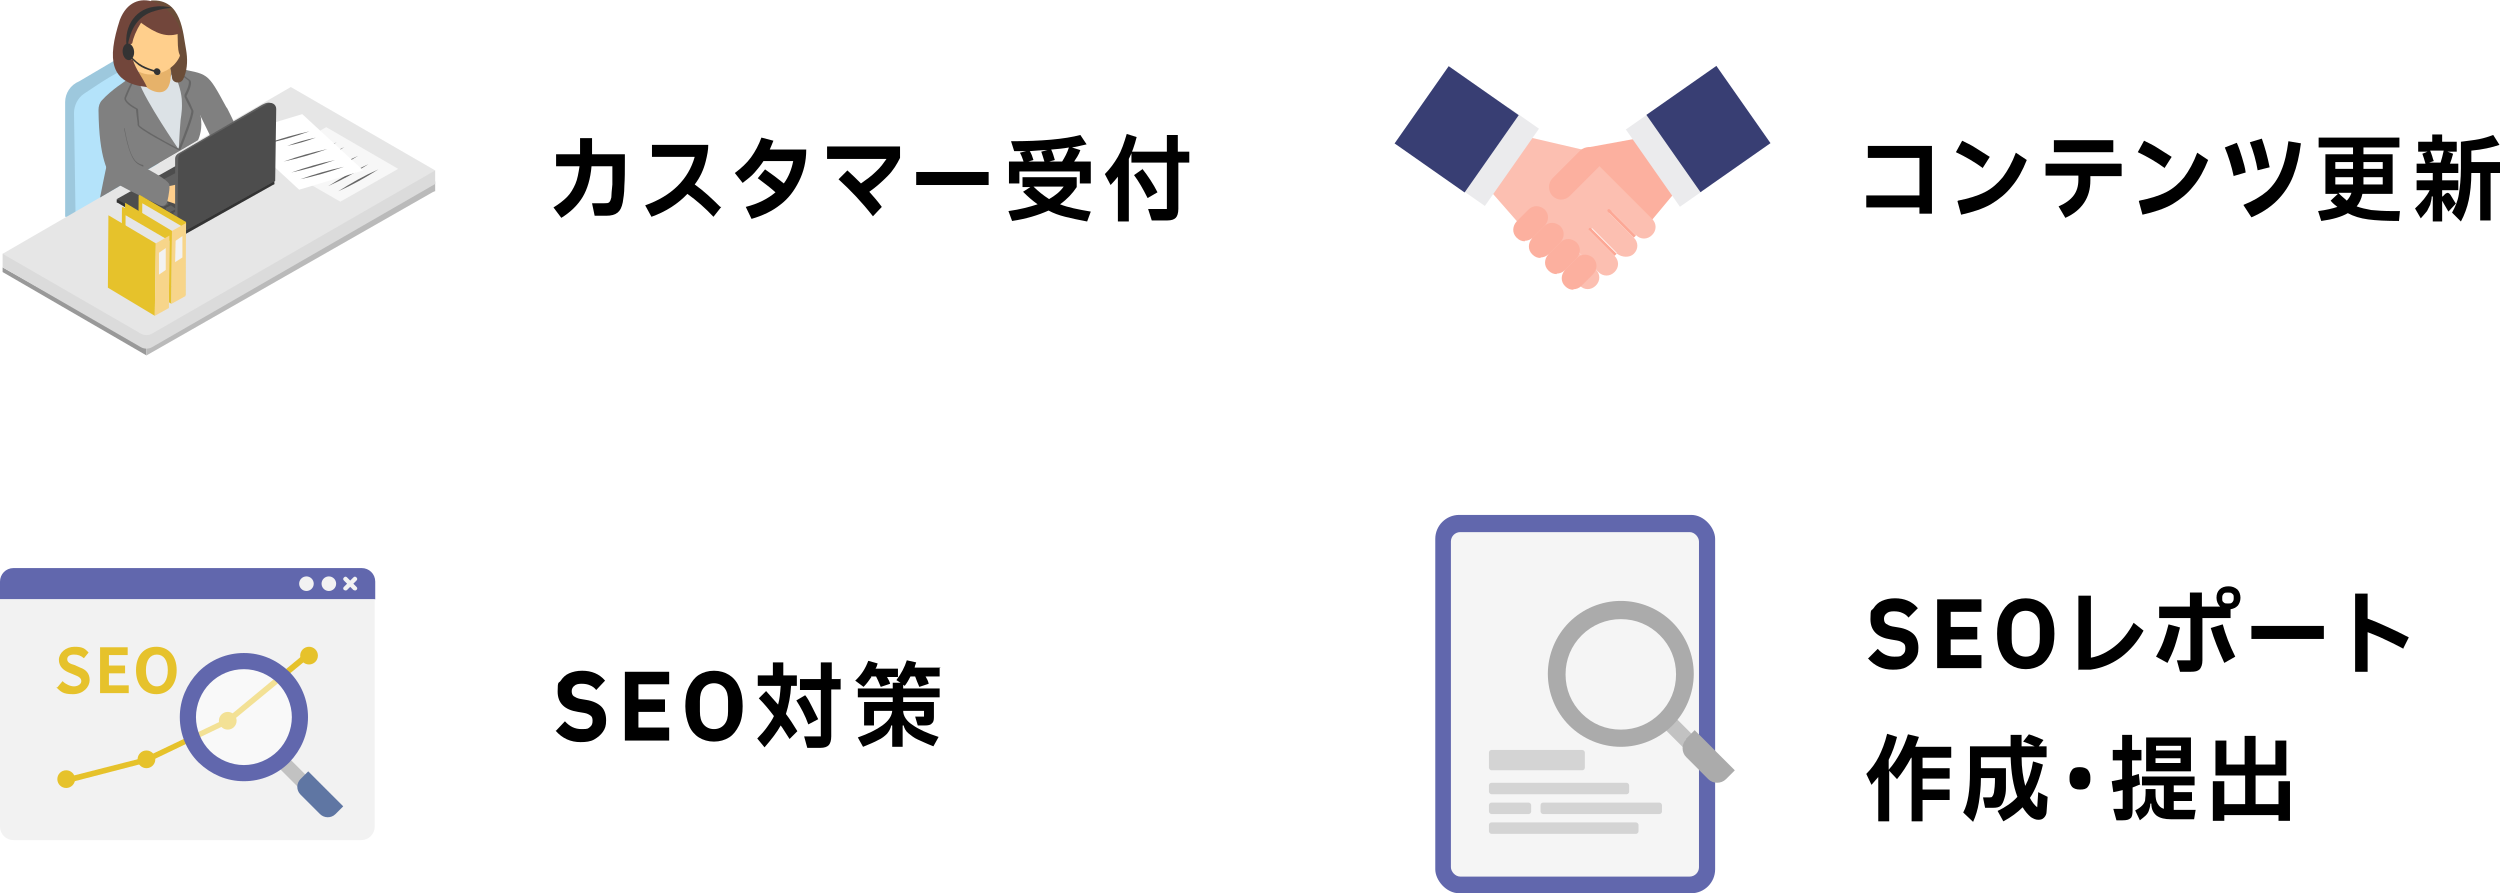 <?xml version="1.0" encoding="UTF-8"?>
<svg id="_レイヤー_2" data-name="レイヤー 2" xmlns="http://www.w3.org/2000/svg" width="479.7" height="171.4" viewBox="0 0 479.7 171.4">
  <defs>
    <style>
      .cls-1 {
        fill: #72463b;
      }

      .cls-1, .cls-2, .cls-3, .cls-4, .cls-5, .cls-6, .cls-7, .cls-8, .cls-9, .cls-10, .cls-11, .cls-12, .cls-13, .cls-14, .cls-15, .cls-16, .cls-17, .cls-18, .cls-19, .cls-20, .cls-21, .cls-22, .cls-23, .cls-24, .cls-25, .cls-26, .cls-27, .cls-28, .cls-29, .cls-30, .cls-31, .cls-32, .cls-33, .cls-34 {
        stroke-width: 0px;
      }

      .cls-2 {
        fill: #ababab;
      }

      .cls-3 {
        fill: #f7d58a;
      }

      .cls-4 {
        fill: #000;
      }

      .cls-5 {
        fill: #f2f2f2;
      }

      .cls-6 {
        fill: #616161;
      }

      .cls-7 {
        fill: #bababa;
      }

      .cls-8 {
        fill: #9dc8dd;
      }

      .cls-9 {
        fill: #d4d4d4;
      }

      .cls-10 {
        fill: #f5f5f5;
      }

      .cls-11 {
        fill: #f7f7f7;
      }

      .cls-12 {
        fill: #383e73;
      }

      .cls-13 {
        fill: #dbdbdb;
      }

      .cls-14 {
        fill: #ebebed;
      }

      .cls-15 {
        fill: #fcb09f;
      }

      .cls-16 {
        fill: #e6b26a;
      }

      .cls-17 {
        fill: #6167ad;
      }

      .cls-18 {
        fill: #b4e3fa;
      }

      .cls-19 {
        fill: #666;
      }

      .cls-20 {
        fill: #fcbfb1;
      }

      .cls-21 {
        fill: #e6e6e6;
      }

      .cls-22 {
        fill: #999;
      }

      .cls-23 {
        fill: #5f76a3;
      }

      .cls-24 {
        fill: gray;
      }

      .cls-25 {
        fill: #6b4d38;
      }

      .cls-26 {
        opacity: .5;
      }

      .cls-26, .cls-29 {
        fill: #fff;
      }

      .cls-27 {
        fill: #e6c22b;
      }

      .cls-28 {
        fill: #333;
      }

      .cls-30 {
        fill: #ffcf8c;
      }

      .cls-31 {
        fill: #c2c2c2;
      }

      .cls-32 {
        fill: #fca896;
      }

      .cls-33 {
        fill: #dce2e6;
      }

      .cls-34 {
        fill: #4d4d4d;
      }
    </style>
  </defs>
  <g id="_レイヤー_1-2" data-name="レイヤー 1">
    <g>
      <path class="cls-4" d="M113.7,29.6h6.2v1.4c0,1.7,0,3.3-.1,4.7,0,1.4-.2,2.4-.3,3.1-.2,1-.5,1.6-1,2-.5.4-1.2.6-2.2.6h-2.2l-.5-2.4h2.3c.5,0,.8,0,1-.2.2-.2.3-.5.4-.9,0-.6.1-1.4.2-2.5,0-1.1,0-2,0-2.9v-.6h-4c-.2,2.4-.8,4.4-1.7,5.9s-2.3,2.9-4.1,4l-1.5-2c1-.6,1.9-1.3,2.6-2,.7-.7,1.2-1.6,1.6-2.5.4-.9.6-2.1.8-3.4h-4.5v-2.3h4.6v-3.1h2.3v3.1Z"/>
      <path class="cls-4" d="M138.4,39.7l-1.5,1.9c-1.6-1.7-3.2-3.1-5-4.4-1.8,1.9-4.1,3.4-6.9,4.4l-1.2-2.2c5.1-1.8,8.3-5,9.5-9.3h-8.2v-2.3h10.8c0,1-.2,2-.5,3.2-.4,1.6-1.1,3.1-2.1,4.4,1.7,1.2,3.3,2.7,4.9,4.3Z"/>
      <path class="cls-4" d="M154.7,28.7c0,2.3-.5,4.3-1.4,6.1s-2,3.3-3.6,4.5c-1.5,1.2-3.4,2.1-5.5,2.7l-1.1-2.3c2.4-.6,4.3-1.6,5.7-2.8-1-.9-2.2-1.8-3.4-2.7l1.4-1.7c1.3.9,2.5,1.8,3.6,2.7.9-1.2,1.5-2.7,1.8-4.3h-5.7c-.5.8-1.1,1.5-1.7,2.2-.6.7-1.4,1.3-2.3,2l-1.5-1.9c1.2-.9,2.3-1.9,3.1-3,.8-1.1,1.5-2.4,2-3.8l2.3.6c-.3.7-.5,1.3-.7,1.7h7Z"/>
      <path class="cls-4" d="M158.7,28.1h14v2.2c-.6,1.2-1.3,2.4-2.4,3.5s-2.2,2.1-3.5,3c.8.9,1.6,1.8,2.4,2.9l-1.7,1.8c-2.1-2.7-4.3-5-6.6-7.1l1.7-1.7c.9.8,1.8,1.7,2.6,2.5,1-.7,2-1.4,2.9-2.3.9-.8,1.5-1.7,2-2.4h-11.4v-2.3Z"/>
      <path class="cls-4" d="M189.7,35.5h-13.9v-2.5h13.9v2.5Z"/>
      <path class="cls-4" d="M208.6,42.5c-1.6-.3-3-.6-4.2-.9-1.2-.3-2.3-.7-3.2-1.2-2,.9-4.3,1.6-7,2l-.7-1.9c2.2-.3,4.1-.8,5.6-1.3-1-.7-1.9-1.5-2.8-2.4l1.4-.9h-1.5v-1.9h10.4v1.9c-.8,1.2-1.8,2.3-3.2,3.3,1.5.6,3.5,1,5.9,1.4l-.7,1.9ZM195.6,32.9v2.3h-2v-4.2h2.8c-.2-.6-.4-1.2-.7-1.7l1.2-.3c-.5,0-1.3,0-2.3,0l-.6-1.9c5.8,0,10.3-.4,13.3-1.2l1.2,1.8c-.8.2-1.8.4-2.8.6l1.6.5c-.3.9-.8,1.6-1.2,2.2h3.2v4.2h-2.1v-2.3h-11.4ZM198.3,30.7l-1,.3h3.1c-.2-.7-.4-1.3-.6-1.9l1.2-.3c-1.1,0-2.2.1-3.4.2.3.5.5,1,.7,1.7ZM198.3,35.8c.9.9,1.9,1.7,3,2.4,1.2-.7,2.1-1.4,2.8-2.4h-5.8ZM203.8,31c.5-.8,1-1.7,1.3-2.7-1.1.2-2.2.3-3.4.4.3.6.5,1.3.7,2l-1.1.3h2.5Z"/>
      <path class="cls-4" d="M218.1,26.3c-.4,1.6-.9,3-1.5,4.2v12h-2.1v-8.6c-.4.5-.8,1-1.4,1.6l-1.1-2.1c1-1,1.8-2.1,2.5-3.3.7-1.2,1.2-2.7,1.7-4.4l1.9.6ZM228.2,29.1v2.1h-2.1v8.9c0,.8-.2,1.4-.5,1.7-.3.3-.8.5-1.6.5h-3l-.7-2.2h3.6v-8.9h-6.8v-2.1h6.8v-3.2h2.1v3.2h2.1ZM219.2,32.4c1.1,1.4,2.1,2.9,2.9,4.5l-1.9,1.1c-.9-1.8-1.7-3.2-2.6-4.4l1.7-1.2Z"/>
    </g>
    <g>
      <path class="cls-4" d="M370.7,41h-2.4v-1.2h-10.2v-2.3h10.2v-7.2h-9.9v-2.3h12.3v13.1Z"/>
      <path class="cls-4" d="M380.4,32.2c-1.5-1.1-3.2-2.1-5.1-3l1.2-2.2c.8.4,1.7.8,2.6,1.4s1.8,1.1,2.7,1.7l-1.4,2.2ZM375.7,38.5c2-.4,3.7-.9,5.1-1.6,1.4-.7,2.5-1.7,3.5-2.9.9-1.2,1.8-2.8,2.5-4.7l2.1,1.4c-.8,2-1.7,3.7-2.9,5.1-1.1,1.4-2.5,2.5-4,3.4-1.6.9-3.5,1.5-5.7,2l-.7-2.6Z"/>
      <path class="cls-4" d="M407.1,31.5v2.3h-6v.8c0,1.7-.4,3.1-1.2,4.3-.8,1.2-2,2.2-3.6,2.9l-1.3-2.2c1.4-.6,2.3-1.3,2.9-2.1.6-.8.9-1.8.9-3v-.8h-6.3v-2.3h14.5ZM394.1,26.9h11.4v2.3h-11.4v-2.3Z"/>
      <path class="cls-4" d="M415.3,32.2c-1.5-1.1-3.2-2.1-5.1-3l1.2-2.2c.8.4,1.7.8,2.6,1.4s1.8,1.1,2.7,1.7l-1.4,2.2ZM410.5,38.5c2-.4,3.7-.9,5.1-1.6,1.4-.7,2.5-1.7,3.5-2.9.9-1.2,1.8-2.8,2.5-4.7l2.1,1.4c-.8,2-1.7,3.7-2.9,5.1-1.1,1.4-2.5,2.5-4,3.4-1.6.9-3.5,1.5-5.7,2l-.7-2.6Z"/>
      <path class="cls-4" d="M428.6,33.8c-.4-1.9-1-3.8-1.7-5.5l2.3-.9c.4.9.7,1.8,1,2.8s.6,2,.7,2.9l-2.4.7ZM430.5,39.3c1.8-.7,3.3-1.6,4.5-2.6,1.2-1.1,2.1-2.4,2.7-3.9.7-1.6,1.1-3.5,1.4-5.7l2.4.4c-.3,2.4-.8,4.5-1.5,6.3-.7,1.8-1.8,3.4-3.1,4.7-1.3,1.3-3,2.4-4.9,3.2l-1.5-2.3ZM433.2,32.7c-.3-1.8-.8-3.6-1.5-5.4l2.3-.7c.6,1.7,1.1,3.5,1.5,5.5l-2.4.6Z"/>
      <path class="cls-4" d="M460.3,42.4c-2.4,0-4.4-.1-5.9-.3-1.5-.2-2.8-.6-3.9-1.2-1.2.7-2.9,1.2-5.1,1.5l-.6-1.9c1.6-.2,2.8-.5,3.7-.8-.4-.3-.9-.7-1.3-1.2l1.4-1.3h-2.4v-7.6h5.3v-1.3h-6.6v-1.9h15.5v1.9h-6.9v1.3h5.6v7.6h-5.8c-.2,1-.6,1.8-1.1,2.4.8.3,1.7.5,2.8.7,1.1.1,2.4.2,4,.2s1.1,0,1.5,0l-.2,2.1ZM451.5,32.4v-1.3h-3.4v1.3h3.4ZM448.1,34v1.4h3.4c0-.2,0-.5,0-.9v-.5h-3.4ZM448.7,37c.5.6,1.1,1,1.6,1.5.4-.4.7-.9.9-1.5h-2.5ZM457.2,35.4v-1.4h-3.7v.5c0,.4,0,.7,0,.9h3.7ZM457.2,32.4v-1.3h-3.7v1.3h3.7Z"/>
      <path class="cls-4" d="M471.2,39.1l-1.4,1.5-1.1-1.9c0,0,0-.1-.1-.1s0,0,0,.1v3.8h-1.8v-4.8h-.2c0,.6-.2,1.1-.3,1.6-.2.4-.4.8-.6,1.2-.3.4-.7.8-1.2,1.4l-1.1-1.9c1.3-1.2,2.3-2.4,2.8-3.5h-2.5v-1.9h3.1v-1.4h-3.1v-1.8h1.7c-.2-.7-.4-1.4-.6-1.9l1-.4h-1.8v-1.9h2.7v-1.4h1.9v1.4h2.8v1.9h-1.8l1.1.4c-.2.8-.4,1.4-.6,1.9h1.6v1.8h-3.1v1.4h3.1v1.9h-3.1v1.2h.1l.5-.5c.2-.1.3-.2.4-.2.2,0,.4.1.6.4l1.1,1.8ZM466.3,28.9c.1.3.3.7.4,1.1.1.4.2.7.3.9l-.9.3h2.2c.2-.6.4-1.4.6-2.3h-2.6ZM479.7,31.2v2h-1.8v9.1h-2v-9.1h-1.7c0,2-.2,3.8-.5,5.2-.3,1.4-.8,2.8-1.5,4.1l-1.7-1.7c.6-1.1,1.1-2.2,1.3-3.5s.4-2.9.4-5v-5.1c1.4-.2,2.5-.3,3.5-.5s1.9-.5,2.7-.8l1.2,1.9c-1.5.5-3.2.9-5.4,1.1v2.2h5.5Z"/>
    </g>
    <g>
      <polygon class="cls-15" points="317.4 29.2 302.4 31.6 316.4 42.9 321.4 36.9 317.4 29.2"/>
      <polygon class="cls-15" points="304.6 28.3 313.9 26.6 318.3 31.1 307 31.9 304.6 28.3"/>
      <path class="cls-20" d="M313.9,45.2l-13.6-13.6c-.9-.9,5.7-.5,6.6.3l10.1,10.1c.9.9.9,2.2,0,3.1-.9.9-2.2.9-3.1,0Z"/>
      <path class="cls-20" d="M310.2,48.5l-13.8-13.8c-.9-.9-.9-2.2,0-3.1.9-.9,2.2-.9,3.1,0l14,14c.9.9.9,2.2,0,3.1-.8.8-2.3.7-3.2,0h-.1Z"/>
      <path class="cls-20" d="M306.7,52.2l-14.1-14.1c-.9-.9-.9-2.2,0-3.1.9-.9,2.2-.9,3.1,0l14.1,14.1c.9.9.9,2.2,0,3.1-.9.9-2.2.9-3.1,0Z"/>
      <path class="cls-20" d="M303.1,54.8l-9.2-9.2s-2.4-8.6-1.5-7.7l13.8,13.8c.9.9.9,2.2,0,3.1-.9.9-2.2.9-3.1,0Z"/>
      <g>
        <path class="cls-20" d="M297.9,44.8c-1.4,0-2.5-.3-3-.4l-6.5-7.5,6-8.6,8.7,2,2.3,2.6c.4.9,1.7,3.9,2.5,6.5l-3.5,3c-1.9,1.5-4.1,2.3-6.6,2.3Z"/>
        <path class="cls-20" d="M295.1,30.2l7.1,1.7,1.8,2c.4.9,1.3,3,2,5.1l-2.6,2.3c-1.6,1.3-3.5,1.9-5.6,1.9s-1.6-.1-2.1-.2l-5.3-6.1,4.6-6.6M293.7,26.4l-7.4,10.6,7.7,8.8s1.6.6,3.9.6,5-.6,7.7-2.7l4.3-3.7c-.9-3.4-3-8-3-8l-2.9-3.2-10.3-2.4h0Z"/>
      </g>
      <rect class="cls-14" x="278.1" y="26.5" width="18.1" height="7.2" transform="translate(97.8 248) rotate(-55)"/>
      <path class="cls-15" d="M299.5,38.3c-.6,0-1.2-.3-1.6-.7-.9-.9-.9-2.5,0-3.4l5.3-5.3c.9-.9,2.5-.9,3.4,0,.8.8,1,2.1.3,3,0,0-.3.3-.4.4l-5.3,5.3c-.5.5-1.1.7-1.7.7Z"/>
      <rect class="cls-14" x="316.5" y="21.1" width="7.2" height="18.1" transform="translate(40.6 189.1) rotate(-35)"/>
      <rect class="cls-12" x="319.6" y="15.7" width="16.4" height="18.1" transform="translate(45.1 192.5) rotate(-35)"/>
      <rect class="cls-12" x="270.4" y="16.6" width="18.1" height="16.4" transform="translate(98.9 239.5) rotate(-55)"/>
      <g>
        <path class="cls-15" d="M292.6,46.3c-.6,0-1.1-.2-1.6-.7-.9-.9-.8-2.2,0-3.1l2.3-2.3c.9-.9,2.2-.8,3.1,0,.9.9.8,2.2,0,3.1l-2.3,2.3c-.4.4-1,.6-1.5.6Z"/>
        <path class="cls-15" d="M295.6,49.5c-.6,0-1.1-.2-1.6-.7-.9-.9-.8-2.2,0-3.1l2.3-2.3c.9-.9,2.2-.8,3.1,0,.9.9.8,2.2,0,3.1l-2.3,2.3c-.4.4-1,.6-1.5.6Z"/>
        <path class="cls-15" d="M298.7,52.6c-.6,0-1.1-.2-1.6-.7-.9-.9-.8-2.2,0-3.1l2.3-2.3c.9-.9,2.2-.8,3.1,0,.9.9.8,2.2,0,3.1l-2.3,2.3c-.4.4-1,.6-1.5.6Z"/>
        <path class="cls-15" d="M301.9,55.6c-.6,0-1.1-.2-1.6-.7-.9-.9-.8-2.2,0-3.1l2.3-2.3c.9-.9,2.2-.8,3.1,0,.9.9.8,2.2,0,3.1l-2.3,2.3c-.4.4-1,.6-1.5.6Z"/>
      </g>
      <path class="cls-32" d="M309.8,49.1l-4.9-4.9c-.1-.1-.1-.3,0-.4h0c.1-.1.3-.1.4,0l4.9,4.9-.4.4Z"/>
      <path class="cls-32" d="M313.5,45.6l-5-5c-.1-.1-.1-.3,0-.4h0c.1-.1.3-.1.4,0l5,5-.4.4Z"/>
    </g>
    <g>
      <g>
        <path class="cls-18" d="M31.2,41.7H12.7v-21.6c0-2,1.2-3.8,3-4.5l7.4-4.5c1-.4,2.2-.4,3.2.1h.2c.2.2.4.4.6.6.4.3.8.7,1.1,1.2.6.8,1.1,1.6,1.1,2.3l1.8,26.4Z"/>
        <path class="cls-8" d="M27.1,11.8c-5.4,2.3-7.2,3.7-11,6.2-1.2.8-1.9,2.3-1.9,3.7,0,0,.3,19.9.3,19.9h-2v-22c0-1.7,1-3.3,2.7-4l7.8-4.6c1.4-.6,2.9-.3,4,.7Z"/>
      </g>
      <polygon class="cls-22" points=".5 52.2 .5 51.3 28.1 66.8 28.1 68.2 .5 52.2"/>
      <rect class="cls-13" x=".5" y="48.7" width="3.3" height="2.6"/>
      <rect class="cls-7" x="81.9" y="34.8" width="1.6" height="1.9"/>
      <polygon class="cls-7" points="28.1 68.2 28.1 51.3 55.8 20.6 83.5 36.6 28.1 68.2"/>
      <rect class="cls-13" x="80.2" y="32.7" width="3.3" height="2.6"/>
      <path class="cls-13" d="M27,66.6L.5,51.3,55.8,19.3l27.7,16-54.3,31.3c-.7.4-1.5.4-2.2,0Z"/>
      <path class="cls-21" d="M27,64L.5,48.7,55.8,16.7l27.7,16-54.3,31.3c-.7.4-1.5.4-2.2,0Z"/>
      <g>
        <polygon class="cls-11" points="51.4 30.7 62.6 24.4 76.4 32.4 65.3 38.7 51.4 30.7"/>
        <g>
          <line class="cls-29" x1="72.6" y1="32.5" x2="64.9" y2="36.7"/>
          <path class="cls-19" d="M72.6,32.5c-2.5,1.6-5,3-7.7,4.2,2.5-1.6,5-3,7.7-4.2h0Z"/>
        </g>
        <g>
          <line class="cls-29" x1="70.7" y1="31.5" x2="63" y2="35.8"/>
          <path class="cls-19" d="M70.7,31.5c-2.5,1.6-5,3-7.7,4.2,2.5-1.6,5-3,7.7-4.2h0Z"/>
        </g>
        <g>
          <line class="cls-29" x1="68.7" y1="29.9" x2="61.1" y2="34.1"/>
          <path class="cls-19" d="M68.7,29.9c-2.5,1.6-5,3-7.7,4.2,2.5-1.6,5-3,7.7-4.2h0Z"/>
        </g>
        <g>
          <line class="cls-29" x1="64.6" y1="27.3" x2="57" y2="31.5"/>
          <path class="cls-19" d="M64.6,27.3c-2.5,1.6-5,3-7.7,4.2,2.5-1.6,5-3,7.7-4.2h0Z"/>
        </g>
        <g>
          <line class="cls-29" x1="66.1" y1="28.2" x2="61.1" y2="31"/>
          <path class="cls-19" d="M66.1,28.2c-1.6,1.1-3.3,2-5,2.8,1.6-1.1,3.3-2,5-2.8h0Z"/>
        </g>
      </g>
      <g>
        <polygon class="cls-29" points="45.7 25.6 58 21.9 69.7 32.7 57.4 36.4 45.7 25.6"/>
        <g>
          <g>
            <line class="cls-29" x1="66" y1="32" x2="57.6" y2="34.4"/>
            <path class="cls-19" d="M66,32c-2.8,1-5.6,1.8-8.4,2.4,2.8-1,5.6-1.8,8.4-2.4h0Z"/>
          </g>
          <g>
            <line class="cls-29" x1="64.3" y1="30.7" x2="55.9" y2="33.1"/>
            <path class="cls-19" d="M64.3,30.7c-2.8,1-5.6,1.8-8.4,2.4,2.8-1,5.6-1.8,8.4-2.4h0Z"/>
          </g>
          <g>
            <line class="cls-29" x1="62.8" y1="28.6" x2="54.4" y2="31"/>
            <path class="cls-19" d="M62.8,28.6c-2.8,1-5.6,1.8-8.4,2.4,2.8-1,5.6-1.8,8.4-2.4h0Z"/>
          </g>
          <g>
            <line class="cls-29" x1="59.4" y1="25.2" x2="51" y2="27.6"/>
            <path class="cls-19" d="M59.4,25.2c-2.8,1-5.6,1.8-8.4,2.4,2.8-1,5.6-1.8,8.4-2.4h0Z"/>
          </g>
          <g>
            <line class="cls-29" x1="60.6" y1="26.4" x2="55" y2="28"/>
            <path class="cls-19" d="M60.6,26.4c-1.8.7-3.6,1.2-5.5,1.6,1.8-.7,3.6-1.2,5.5-1.6h0Z"/>
          </g>
        </g>
      </g>
      <path class="cls-24" d="M26.7,14.2c-2.5.6-4.9,3.7-4.9,3.7l-1.2,13.3c-.3,1.1-1.4,6.7-1.4,6.7l18.8-11s.8-1.6.6-3.8c0-1.4-1.1-3.6-1.1-4,1.8,5,1.8,1.7,2.8,1,1-.7,1.1-2.1.5-3.1-.5-1-1.6-1.7-2.6-2.3-2.1-1.2-4.4-2-6.8-2.1-2.4,0-5,.7-4.6,1.6Z"/>
      <path class="cls-33" d="M33.2,13.9c-.6,1.1-1.6,2.1-2.8,2.3-1.2.1-2.5-.1-3.7-.4,1.1,3.4,7.6,12.9,7.6,12.9,0,0,.2-4.1.3-5,0-.9.4-2.1.3-4.1,0-1.6-.6-3.7-1.6-5.8Z"/>
      <path class="cls-24" d="M43.5,20.6s2,3.8,1.7,4c0,0,.5,4.5.5,4.5-1,.5-2.3.8-3.2,1.4,0,0-4.2-8.6-4.2-8.6-1.6,1.1-.8-3.1-3.3-5.5-2.8-3.4-1.4-3.4-1.4-3.4,6.5,1.4,6,.5,9.9,7.7Z"/>
      <path class="cls-16" d="M26.6,13.9c0-2.1,1.4-3.8,3.1-3.8s3.1,1.7,3.1,3.8-.5,3.8-2.2,3.8-4.1-1.7-4.1-3.8Z"/>
      <path class="cls-19" d="M34.2,28.8s0,0,0,0c0,0,0,0,0-.2,1.1-2.6,2.7-6.9,2.5-7.4l-.2-.4c-.4-.7-1-2-1.1-2.2,0-.1,0-.2,0-.4.6-1.1,1.1-2.5.7-2.8-.2-.1-.4-.3-.7-.5-.8-.6-1.9-1.5-2.5-1.7,0,0-.1,0,0-.2,0,0,0-.1.2,0,.7.2,1.8,1.1,2.6,1.8.3.2.5.4.7.5.7.5-.2,2.3-.6,3.1,0,0,0,0,0,.1.2.3.8,1.5,1.1,2.3l.2.4c.3.7-2,6.4-2.5,7.6,0,0,0,0-.1,0Z"/>
      <path class="cls-25" d="M32.5,7.1c-.6,3.9.3,5.6.5,7.7,0,1.1,1.5,1.4,2.1.5.1-.2.2-.4.3-.7.6-1.6.6-3.4.3-5.1-.6-3.1-.8-9.8-6.7-9.4-.5,1.8,3.2,6.8,3.6,7Z"/>
      <path class="cls-30" d="M22.9,6.8c0-4.1,2.7-5.4,6-5.4s5.2,1.9,5.2,6,.8,2.6.2,3.8c-1.1,2-3.3,3.1-5.4,3.1-3.3,0-6-3.4-6-7.5Z"/>
      <g>
        <rect class="cls-28" x="22.4" y="38.2" width=".9" height=".6" transform="translate(.6 -.3) rotate(.9)"/>
        <rect class="cls-28" x="51.8" y="34.7" width=".9" height=".6" transform="translate(.5 -.8) rotate(.9)"/>
        <polygon class="cls-28" points="34 45.8 22.4 38.8 41.1 28.4 52.7 35.3 34 45.8"/>
        <polygon class="cls-34" points="34 45.1 22.4 38.2 41.1 27.7 52.7 34.7 34 45.1"/>
        <path class="cls-6" d="M33.9,39.3l1-.5s0,0,0,0l.8.6c0,0,0,.1,0,.2l-1,.5s0,0,0,0l-.8-.6c0,0,0-.1,0-.2Z"/>
        <path class="cls-6" d="M31.1,41.9l1-.5s0,0,0,0l.8.6c0,0,0,.1,0,.2l-1,.5s0,0,0,0l-.8-.5c0,0,0-.1,0-.2Z"/>
        <path class="cls-6" d="M29.6,41l1-.5s0,0,0,0l.8.6c0,0,0,.1,0,.2l-1,.5s0,0,0,0l-.8-.5c0,0,0-.1,0-.2Z"/>
        <path class="cls-6" d="M28.3,40l1-.5s0,0,0,0l.8.6c0,0,0,.1,0,.2l-1,.5s0,0,0,0l-.8-.5c0,0,0-.1,0-.2Z"/>
        <path class="cls-6" d="M33.3,40.8l1-.5s0,0,0,0l.8.6c0,0,0,.1,0,.2l-1,.5s0,0,0,0l-.8-.5c0,0,0-.1,0-.2Z"/>
        <path class="cls-6" d="M31.8,39.9l1-.5s0,0,0,0l.8.6c0,0,0,.1,0,.2l-1,.5s0,0,0,0l-.8-.5c0,0,0-.1,0-.2Z"/>
        <path class="cls-6" d="M30.5,38.9l1-.5s0,0,0,0l.8.6c0,0,0,.1,0,.2l-1,.5s0,0,0,0l-.8-.5c0,0,0-.1,0-.2Z"/>
        <path class="cls-6" d="M35.1,39.8l1-.5s0,0,0,0l.8.6c0,0,0,.1,0,.2l-1,.5s0,0,0,0l-.8-.5c0,0,0-.1,0-.2Z"/>
        <path class="cls-6" d="M33.6,38.9l1-.5s0,0,0,0l.8.6c0,0,0,.1,0,.2l-1,.5s0,0,0,0l-.8-.5c0,0,0-.1,0-.2Z"/>
        <path class="cls-6" d="M32.3,37.9l1-.5s0,0,0,0l.8.6c0,0,0,.1,0,.2l-1,.5s0,0,0,0l-.8-.5c0,0,0-.1,0-.2Z"/>
        <path class="cls-6" d="M32.4,35.9l-1.2-.7c-.3-.2-.3-.6,0-.7l4.8-2.5,2.8,1.5-4.6,2.3c-.6.3-1.2.3-1.8,0Z"/>
        <path class="cls-30" d="M19.6,27.7c.4,1.6,1.5,6.4,2.8,7.3,1.3.9,3.4,1.5,4.8,2,1.9.6,3.9,1.3,5.8,1.9.8.3,1.7.6,2.5.5.8,0,3-1.5,2.4-2-3.4-3.4-3.8-1.6-5.9-1.7-1.2,0-5.3-2.5-6.4-3.2-1-.8-2.4-5.9-2.3-7.2l-3.8,2.5Z"/>
        <path class="cls-6" d="M33.6,44.9v-14.5c0-.4.3-.8.7-1l16-9.3c.4-.2.8-.4,1.2-.4.9,0,.9.4.9,1.1l-.2,13.8-18.2,10.4-.3-.2Z"/>
        <path class="cls-34" d="M34,45.1l.2-14.7c0-.4.2-.8.6-1l16.5-9.5c.8-.4,1.7.1,1.7,1l-.2,13.8-18.7,10.4Z"/>
      </g>
      <path class="cls-24" d="M25.6,30.9c0-.4-.1-3.8-.9-15.8-.4.3-3.3,2.1-5.1,4.1-.5.5-.7,1.2-.7,1.9.1,9.7,1.9,11.8,2.7,13.6.2.4,6.3,3.4,9,4.7.6.3,1.3,0,1.5-.7.3-1.3.6-3.2.3-3.5-1-1.4-6.8-4.1-6.8-4.2Z"/>
      <path class="cls-19" d="M34.2,28.8s0,0,0,0c-1.3-.7-7.7-4-7.8-4.8v-.4c-.1-.8-.3-2.2-.3-2.5,0,0,0,0,0-.1-.8-.4-2.5-1.5-2.2-2.3,0-.1,1.1-2.9,1.9-3.7,0,0,.1,0,.2,0,0,0,0,.1,0,.2-.6.6-1.4,2.7-1.8,3.6-.2.5,1,1.4,2.1,2,.1,0,.2.2.2.3,0,.3.1,1.7.2,2.5v.4c.1.4,4,2.7,7.7,4.6,0,0,0,.1,0,.2,0,0,0,0-.1,0Z"/>
      <path class="cls-1" d="M27.1,4.3c-4,6.4-.6,8.7,1.1,12.4-7.1-.7-7.7-5.2-5.2-12.9,2.7-6.9,10.3-3.2,11.8,2.5-2.8,1.1-4.9.1-7.7-1.9Z"/>
      <ellipse class="cls-30" cx="25.6" cy="9.9" rx="1.1" ry="1.6" transform="translate(-.5 1.5) rotate(-3.3)"/>
      <g>
        <ellipse class="cls-28" cx="24.6" cy="10" rx="1.1" ry="1.6" transform="translate(-.8 2.3) rotate(-5.4)"/>
        <path class="cls-28" d="M29.5,13.8c0-.4.2-.7.6-.7.3,0,.6.2.7.6,0,.4-.2.7-.6.7-.3,0-.6-.2-.7-.6Z"/>
        <path class="cls-28" d="M29.9,13.9l-1.5-.5c-.9-.3-1.7-.7-2.4-1.4l-1.1-1,.2-.2,1.1,1c.7.6,1.5,1,2.3,1.3l1.5.5v.2Z"/>
        <path class="cls-28" d="M24.4,9.5c-.8-3.8,1.1-7.6,5.1-8.2,1.2-.2,2.4-.1,3.5.2-1.2.1-2.3.3-3.3.6-3.6,1-4.9,4-5.3,7.5h0Z"/>
      </g>
      <g>
        <polygon class="cls-27" points="26.5 51.2 26.6 37.5 26.8 37.4 35.7 42.6 35.6 56.6 26.5 51.2"/>
        <polygon class="cls-21" points="27.2 51.7 27.3 39 35.7 43.9 35.6 56.6 27.2 51.7"/>
        <polygon class="cls-27" points="23.9 52.9 24 38.9 33 44.3 32.9 58.3 23.9 52.9"/>
        <polygon class="cls-3" points="32.9 58.3 33 44.3 35.7 42.8 35.6 56.8 32.9 58.3"/>
        <polygon class="cls-5" points="33.6 50.3 33.7 46.2 35 45.3 35 49.4 33.6 50.3"/>
      </g>
      <g>
        <polygon class="cls-27" points="23.3 53.5 23.4 39.8 23.6 39.7 32.5 45 32.4 58.9 23.3 53.5"/>
        <polygon class="cls-21" points="24 54 24.1 41.3 32.5 46.2 32.4 58.9 24 54"/>
        <polygon class="cls-27" points="20.7 55.2 20.8 41.3 29.9 46.7 29.7 60.6 20.7 55.2"/>
        <polygon class="cls-3" points="29.7 60.6 29.9 46.7 32.5 45.2 32.4 59.1 29.7 60.6"/>
        <polygon class="cls-5" points="30.5 52.7 30.5 48.5 31.8 47.6 31.8 51.8 30.5 52.7"/>
      </g>
      <path class="cls-19" d="M27.6,32s0,0,0,0c-.1,0-.2,0-.3-.1-1.2-.5-2.3-.9-3.5-7.2,0,0,0-.1,0-.1,0,0,.1,0,.1,0,1.1,6.1,2.2,6.6,3.3,7,.1,0,.2,0,.3.1,0,0,0,0,0,.2,0,0,0,0-.1,0Z"/>
    </g>
    <g>
      <path class="cls-4" d="M106.7,140.2l1.7-1.8c.9,1,1.9,1.5,3.2,1.5s1.2-.1,1.6-.4c.4-.3.5-.7.5-1.2s-.1-.8-.4-1-.6-.4-1.2-.5l-1.2-.2c-2.6-.4-3.9-1.7-3.9-3.9s.2-1.5.6-2.1c.4-.6.9-1.1,1.6-1.4.7-.3,1.5-.5,2.5-.5,1.8,0,3.3.6,4.4,1.9l-1.7,1.8c-.3-.4-.7-.7-1.2-.9-.4-.2-1-.3-1.6-.3s-1.1.1-1.4.4c-.3.2-.5.6-.5,1s.1.8.4,1,.7.4,1.2.5l1.2.2c1.3.2,2.3.7,2.9,1.3.6.6.9,1.5.9,2.6s-.2,1.6-.6,2.2c-.4.6-1,1.1-1.7,1.5-.7.4-1.6.5-2.6.5-1.9,0-3.5-.7-4.8-2.2Z"/>
      <path class="cls-4" d="M128.4,139.7v2.4h-8.5v-13.2h8.5v2.4h-5.9v2.9h5.1v2.4h-5.1v3h5.9Z"/>
      <path class="cls-4" d="M134.1,141.5c-.8-.5-1.5-1.3-1.9-2.3s-.7-2.3-.7-3.7.2-2.7.7-3.7c.5-1,1.1-1.8,1.9-2.3s1.8-.8,2.9-.8,2.1.3,2.9.8,1.5,1.3,1.9,2.3c.5,1,.7,2.3.7,3.7s-.2,2.7-.7,3.7-1.1,1.8-1.9,2.3-1.8.8-2.9.8-2.1-.3-2.9-.8ZM139,139c.5-.6.7-1.4.7-2.5v-2c0-1.1-.2-1.9-.7-2.5-.5-.6-1.2-.9-2-.9s-1.5.3-2,.9c-.5.6-.7,1.4-.7,2.5v2c0,1.1.2,1.9.7,2.5.5.6,1.2.9,2,.9s1.5-.3,2-.9Z"/>
      <path class="cls-4" d="M151.8,131.5c-.1,2.1-.5,3.9-1,5.5.7.9,1.4,2,2.2,3.3l-1.5,1.5c-.8-1.2-1.3-2.1-1.7-2.6-.7,1.3-1.8,2.7-3.1,4.2l-1.4-1.7c.8-.8,1.4-1.5,1.9-2.2.5-.7,1-1.4,1.3-2.1-.9-1.2-1.8-2.3-2.9-3.4l1.4-1.4c.9,1,1.7,1.9,2.3,2.6.3-1,.4-2.2.5-3.6h-4.4v-2h2.9v-2.5h2v2.5h2.6v2h-1.2ZM155.1,139c-.6-1.7-1.4-3.2-2.3-4.6l1.7-1c.5.6.9,1.4,1.3,2.2.4.8.8,1.6,1.2,2.4l-1.9,1ZM161.3,130.2v2.1h-1.8v9c0,.8-.2,1.4-.5,1.7-.3.3-.8.5-1.6.5h-2.5l-.6-2.2h3.2v-8.9h-4v-2.1h4v-3.2h2.1v3.2h1.8Z"/>
      <path class="cls-4" d="M167.2,129.9c-.4.6-.9,1.3-1.5,1.9l-1.6-1.2c1.2-1.1,2-2.4,2.5-3.8l1.8.5c-.1.4-.2.7-.4,1h4.3v1.6h-2.1c.3.5.5.9.6,1.3l-1.8.6c-.4-1-.7-1.6-.9-2h-1ZM180.3,128.2v1.6h-2.7c.3.5.5.9.6,1.4l-1.8.6c-.3-.7-.6-1.4-.8-2h-.9c-.3.6-.7,1.3-1.1,1.8l-.3-.2v.7h7v1.7h-7v.9h5.9v2.9c0,.6-.1,1-.4,1.2-.2.3-.7.4-1.3.4h-1.4l-.5-1.7h1.7v-1.1h-4c0,1,.7,2,1.8,2.7,1.1.8,2.8,1.6,5,2.3l-1,1.8c-1.3-.5-2.3-1-3-1.3s-1.3-.8-1.8-1.2c-.5-.4-.8-1-.9-1.5h-.2v4.1h-2v-4.1h-.2c-.1.6-.4,1.1-.8,1.6-.4.4-1,.9-1.7,1.2-.7.4-1.7.8-2.9,1.3l-1-1.8c2-.7,3.6-1.5,4.7-2.3s1.8-1.7,1.9-2.8h-3.5v2.8h-1.9v-4.5h5.5v-.9h-6.7v-1.7h6.7v-1.1h1.5l-.8-.5c.9-1.2,1.6-2.5,2-3.8l1.8.4c-.2.5-.3.9-.3,1h5Z"/>
    </g>
    <g>
      <g>
        <path class="cls-17" d="M72,111.6c0-1.5-1.2-2.6-2.6-2.6H2.6c-1.5,0-2.6,1.2-2.6,2.6v3.4h72v-3.4Z"/>
        <path class="cls-5" d="M0,115v43.6c0,1.5,1.2,2.6,2.6,2.6h66.7c1.5,0,2.6-1.2,2.6-2.6v-43.6H0Z"/>
      </g>
      <circle class="cls-5" cx="58.8" cy="112" r="1.4"/>
      <circle class="cls-5" cx="63.1" cy="112" r="1.4"/>
      <path class="cls-5" d="M67.8,112l.6-.6c.2-.2.2-.4,0-.6-.2-.2-.4-.2-.6,0l-.6.6-.6-.6c-.2-.2-.4-.2-.6,0-.2.2-.2.4,0,.6l.6.6-.6.6c-.2.2-.2.4,0,.6,0,0,.2.1.3.1s.2,0,.3-.1l.6-.6.6.6c0,0,.2.1.3.1s.2,0,.3-.1c.2-.2.2-.4,0-.6l-.6-.6Z"/>
      <polygon class="cls-27" points="12 150.5 11.8 149.4 27.9 145.3 43.4 137.9 58.6 125.3 59.3 126.2 44 138.8 43.9 138.8 28.3 146.3 28.2 146.3 12 150.5"/>
      <g>
        <path class="cls-27" d="M11,131.9l1-1.2c.6.6,1.5,1,2.2,1s1.4-.4,1.4-1-.5-.9-1.3-1.2l-1.2-.5c-.9-.4-1.8-1.1-1.8-2.4s1.3-2.5,3-2.5,2,.4,2.7,1.1l-.9,1.1c-.6-.5-1.1-.7-1.9-.7s-1.3.3-1.3.9.6.9,1.4,1.1l1.1.5c1.1.4,1.8,1.1,1.8,2.4s-1.2,2.7-3.2,2.7-2.3-.5-3.2-1.3Z"/>
        <path class="cls-27" d="M19.1,124.2h5.4v1.5h-3.6v2h3.1v1.5h-3.1v2.3h3.8v1.5h-5.5v-8.8Z"/>
        <path class="cls-27" d="M26.1,128.6c0-2.9,1.6-4.5,3.9-4.5s3.9,1.7,3.9,4.5-1.6,4.6-3.9,4.6-3.9-1.7-3.9-4.6ZM32.2,128.6c0-1.9-.8-3-2.1-3s-2.1,1.1-2.1,3,.8,3.1,2.1,3.1,2.1-1.2,2.1-3.1Z"/>
      </g>
      <circle class="cls-27" cx="12.7" cy="149.5" r="1.7"/>
      <circle class="cls-27" cx="43.7" cy="138.3" r="1.7"/>
      <circle class="cls-27" cx="59.3" cy="125.8" r="1.7"/>
      <circle class="cls-27" cx="28.1" cy="145.7" r="1.7"/>
      <g>
        <circle class="cls-26" cx="46.8" cy="138.6" r="10.7"/>
        <rect class="cls-31" x="55.2" y="145.7" width="2.7" height="5.4" transform="translate(-88.4 83.5) rotate(-45)"/>
        <path class="cls-17" d="M46.8,149.9c-3.3,0-6.3-1.3-8.7-3.6h0s0,0,0,0c-2.3-2.3-3.6-5.4-3.6-8.7s1.3-6.3,3.6-8.7c2.3-2.3,5.4-3.6,8.7-3.6s6.3,1.3,8.7,3.6c2.3,2.3,3.6,5.4,3.6,8.7s-1.3,6.3-3.6,8.7c-2.3,2.3-5.4,3.6-8.7,3.6ZM46.8,128.4c-2.5,0-4.8,1-6.5,2.7s-2.7,4.1-2.7,6.5,1,4.8,2.7,6.5h0c1.7,1.7,4.1,2.7,6.5,2.7s4.8-1,6.5-2.7c1.7-1.7,2.7-4.1,2.7-6.5s-1-4.8-2.7-6.5-4.1-2.7-6.5-2.7Z"/>
        <path class="cls-23" d="M61,148.1h2.1v9.5h-2.1c-1.2,0-2.1-1-2.1-2.1v-5.3c0-1.2,1-2.1,2.1-2.1Z" transform="translate(-90.2 87.9) rotate(-45)"/>
      </g>
    </g>
    <g>
      <path class="cls-4" d="M358.5,126.3l1.8-1.8c.9,1,1.9,1.5,3.2,1.5s1.2-.1,1.6-.4.5-.7.5-1.2-.1-.8-.4-1-.6-.4-1.2-.5l-1.2-.2c-2.6-.4-3.9-1.7-3.9-3.9s.2-1.5.6-2.1c.4-.6.9-1.1,1.6-1.4.7-.3,1.5-.5,2.5-.5,1.8,0,3.3.6,4.4,1.9l-1.8,1.8c-.3-.4-.7-.7-1.2-.9-.4-.2-1-.3-1.6-.3s-1.1.1-1.4.4c-.3.2-.5.6-.5,1s.1.8.4,1,.7.4,1.2.5l1.2.2c1.3.2,2.3.7,2.9,1.3s.9,1.5.9,2.6-.2,1.6-.6,2.2c-.4.6-1,1.1-1.7,1.5-.7.4-1.6.5-2.6.5-1.9,0-3.5-.7-4.8-2.2Z"/>
      <path class="cls-4" d="M380.2,125.8v2.4h-8.5v-13.2h8.5v2.4h-5.9v2.9h5.1v2.4h-5.1v3h5.9Z"/>
      <path class="cls-4" d="M385.8,127.6c-.8-.5-1.5-1.3-1.9-2.3-.5-1-.7-2.3-.7-3.7s.2-2.7.7-3.7c.5-1,1.1-1.8,1.9-2.3.8-.5,1.8-.8,2.9-.8s2.1.3,2.9.8c.8.5,1.5,1.3,1.9,2.3.5,1,.7,2.3.7,3.7s-.2,2.7-.7,3.7c-.5,1-1.1,1.8-1.9,2.3-.8.5-1.8.8-2.9.8s-2.1-.3-2.9-.8ZM390.7,125.1c.5-.6.7-1.4.7-2.5v-2c0-1.1-.2-1.9-.7-2.5-.5-.6-1.2-.9-2-.9s-1.5.3-2,.9c-.5.6-.7,1.4-.7,2.5v2c0,1.1.2,1.9.7,2.5.5.6,1.2.9,2,.9s1.5-.3,2-.9Z"/>
      <path class="cls-4" d="M398.8,128.6v-14.3h2.4v11.9c1.7-.3,3.2-1.1,4.6-2.2,1.4-1.1,2.6-2.6,3.6-4.5l1.9,1.5c-1.1,2.1-2.6,3.8-4.3,5.1-1.8,1.3-3.7,2.1-5.9,2.4h-2.2Z"/>
      <path class="cls-4" d="M418.3,120.4c-.3,1.2-.6,2.4-1,3.6-.4,1.2-.9,2.2-1.4,3.2l-2.2-1.2c.5-.9,1-1.8,1.4-2.9s.7-2.1,1-3.3l2.2.6ZM429.3,113.1c.4.4.6,1,.6,1.6s-.2,1.1-.5,1.5c-.4.4-.8.6-1.4.7v1.7h-5.4v8.1c0,.8-.2,1.3-.5,1.7-.4.4-.9.5-1.7.5h-2.1l-.6-2.2h2.6v-8.1h-6v-2.2h5.9v-2.7h2.3v2.7h3.5c-.4-.4-.7-1-.7-1.7s.2-1.2.6-1.6,1-.6,1.7-.6,1.2.2,1.7.6ZM426.5,119.8c.5,1.9,1.3,4,2.4,6.2l-2.1,1.2c-1.1-2.4-2-4.6-2.6-6.7l2.3-.7ZM428.6,114.6c0-.3,0-.5-.3-.7-.2-.2-.4-.2-.8-.2s-.6,0-.8.2c-.2.2-.3.4-.3.7v.3c0,.3,0,.5.3.7.2.2.4.2.8.2s.6,0,.8-.2c.2-.2.3-.4.3-.7v-.3Z"/>
      <path class="cls-4" d="M445.9,122.6h-13.9v-2.5h13.9v2.5Z"/>
      <path class="cls-4" d="M461.2,124.5c-1.1-.6-2.3-1.2-3.6-1.8-1.2-.6-2.3-1-3.3-1.4v7.6h-2.4v-15h2.4v4.8c1.1.4,2.3.9,3.8,1.6s2.8,1.3,4.1,2l-1.1,2.2Z"/>
      <path class="cls-4" d="M374.5,145.4h-5.6v2h5.2v2h-5.2v2.1h5.2v2h-5.2v4.1h-2.1v-12.2h-.1c-.8,1.5-1.7,2.9-2.7,4.1l-1.5-1.6v9.7h-2.1v-8.5c-.4.5-.9,1-1.3,1.5l-1-2.1c1-1,1.8-2.1,2.4-3.3.6-1.2,1.2-2.7,1.6-4.4l1.9.6c-.4,1.6-.9,3-1.6,4.4v1.9c.9-1,1.6-2.1,2.2-3.2.6-1.1,1.1-2.3,1.5-3.6l2.1.5c-.2.7-.5,1.3-.7,1.9h6.9v2.1Z"/>
      <path class="cls-4" d="M391.1,152l1.8.9-.2,2.8c0,.5-.2.9-.5,1.2-.3.3-.6.4-1.1.4s-.9-.2-1.4-.5c-.6-.5-1.1-1.1-1.6-1.9-1,1-2.2,1.9-3.7,2.7l-1.1-2c1.5-.7,2.8-1.6,3.8-2.7-.8-2.1-1.2-4.6-1.3-7.6h-5.7v2.1h4.8c0,1.8,0,3,0,3.8,0,.8-.1,1.4-.3,2-.2.7-.4,1.1-.7,1.4s-.8.4-1.5.4h-1.5l-.4-2h1.3c.2,0,.4,0,.5-.2.1-.1.2-.3.3-.7.1-.6.2-1.5.2-2.8h-2.7c0,1.8-.2,3.4-.4,4.7s-.6,2.6-1.1,3.7l-1.9-1.8c.5-.9.8-2,1-3.2.2-1.2.3-2.7.3-4.6v-4.9h7.8v-2.2h2.1v2.2h2.5c-.8-.4-1.6-.7-2.2-.9l1.1-1.4c.4.1.9.3,1.4.5s1,.4,1.4.6l-.9,1.2h1.5v2.1h-4.8c0,2.1.3,3.9.7,5.5.7-1.3,1.2-2.8,1.5-4.7l1.9.6c-.6,2.6-1.4,4.8-2.5,6.4.4.8.9,1.4,1.4,1.8l.2-3Z"/>
      <path class="cls-4" d="M397.6,151c-.3-.4-.5-.8-.5-1.4v-.5c0-.6.2-1,.5-1.4.3-.4.8-.5,1.5-.5s1.2.2,1.5.5c.3.4.5.8.5,1.4v.5c0,.6-.2,1-.5,1.4-.3.4-.8.5-1.5.5s-1.2-.2-1.5-.5Z"/>
      <path class="cls-4" d="M410.7,150.5c-.8.3-1.3.5-1.5.6v4.4c0,.7-.1,1.3-.4,1.5-.3.3-.8.4-1.5.4h-1.2l-.6-2.2h1.8v-3.6c-.7.2-1.3.3-1.8.4l-.3-2.1c.7-.1,1.4-.3,2-.4v-3.6h-1.8v-2h1.8v-2.9h1.9v2.9h1.8v2h-1.8v3c.4-.1.9-.3,1.3-.4l.2,1.9ZM417.2,155.4h4.1l-.3,1.8h-4.4c-1.2,0-2.1-.2-2.8-.7-.6-.5-1-1.2-1-2.3h-.2c0,.6-.2,1.1-.3,1.4-.1.3-.3.6-.6.9-.2.2-.6.5-1.1.9l-.9-1.9c.6-.3,1-.6,1.3-.9.3-.3.5-.6.6-1,0-.4.1-.8.1-1.4v-.8h1.9v.9c0,.8.1,1.4.4,1.9s.6.8,1.2,1v-4.5h-4.2v-1.7h10.1v1.7h-4v1.3h3.5v1.7h-3.5v1.7ZM411.8,141.5h8.6v6.5h-8.6v-6.5ZM418.5,144v-.9h-4.8v.9h4.8ZM413.6,145.5v.9h4.8v-.9h-4.8Z"/>
      <path class="cls-4" d="M437.2,154.3v-4.4h2.2v7.6h-2.2v-1.1h-10.4v1.1h-2.2v-7.6h2.2v4.4h4v-5.5h-5.7v-6.7h2.1v4.6h3.5v-5.5h2.1v5.5h3.8v-4.6h2.1v6.7h-5.9v5.5h4.2Z"/>
    </g>
    <g>
      <rect class="cls-17" x="275.4" y="98.8" width="53.7" height="72.6" rx="4.6" ry="4.6"/>
      <rect class="cls-10" x="278.4" y="102.1" width="47.6" height="66.1" rx="1.8" ry="1.8"/>
      <rect class="cls-9" x="285.7" y="143.9" width="18.4" height="3.9" rx=".5" ry=".5"/>
      <rect class="cls-9" x="285.7" y="150.2" width="26.9" height="2.2" rx=".5" ry=".5"/>
      <rect class="cls-9" x="285.7" y="154" width="8.1" height="2.2" rx=".5" ry=".5"/>
      <rect class="cls-9" x="295.6" y="154" width="23.3" height="2.2" rx=".5" ry=".5"/>
      <rect class="cls-9" x="285.7" y="157.8" width="28.7" height="2.2" rx=".5" ry=".5"/>
      <g>
        <rect class="cls-31" x="320.7" y="137.4" width="3" height="6.2" transform="translate(-5 269) rotate(-45)"/>
        <path class="cls-2" d="M311,143.3c-3.7,0-7.3-1.5-9.9-4.1h0s0,0,0,0c-2.6-2.6-4.1-6.2-4.1-9.9s1.5-7.3,4.1-9.9c2.6-2.6,6.2-4.1,9.9-4.1s7.3,1.5,9.9,4.1c2.6,2.6,4.1,6.2,4.1,9.9s-1.5,7.3-4.1,9.9c-2.6,2.6-6.2,4.1-9.9,4.1ZM311,118.8c-2.8,0-5.5,1.1-7.5,3.1s-3.1,4.6-3.1,7.5,1.1,5.5,3.1,7.5h0c2,2,4.6,3.1,7.5,3.1s5.5-1.1,7.5-3.1c2-2,3.1-4.6,3.1-7.5s-1.1-5.5-3.1-7.5-4.6-3.1-7.5-3.1Z"/>
        <path class="cls-2" d="M327.3,140.2h2.4v10.9h-2.4c-1.3,0-2.4-1.1-2.4-2.4v-6c0-1.3,1.1-2.4,2.4-2.4Z" transform="translate(-7.1 274.1) rotate(-45)"/>
      </g>
    </g>
  </g>
</svg>